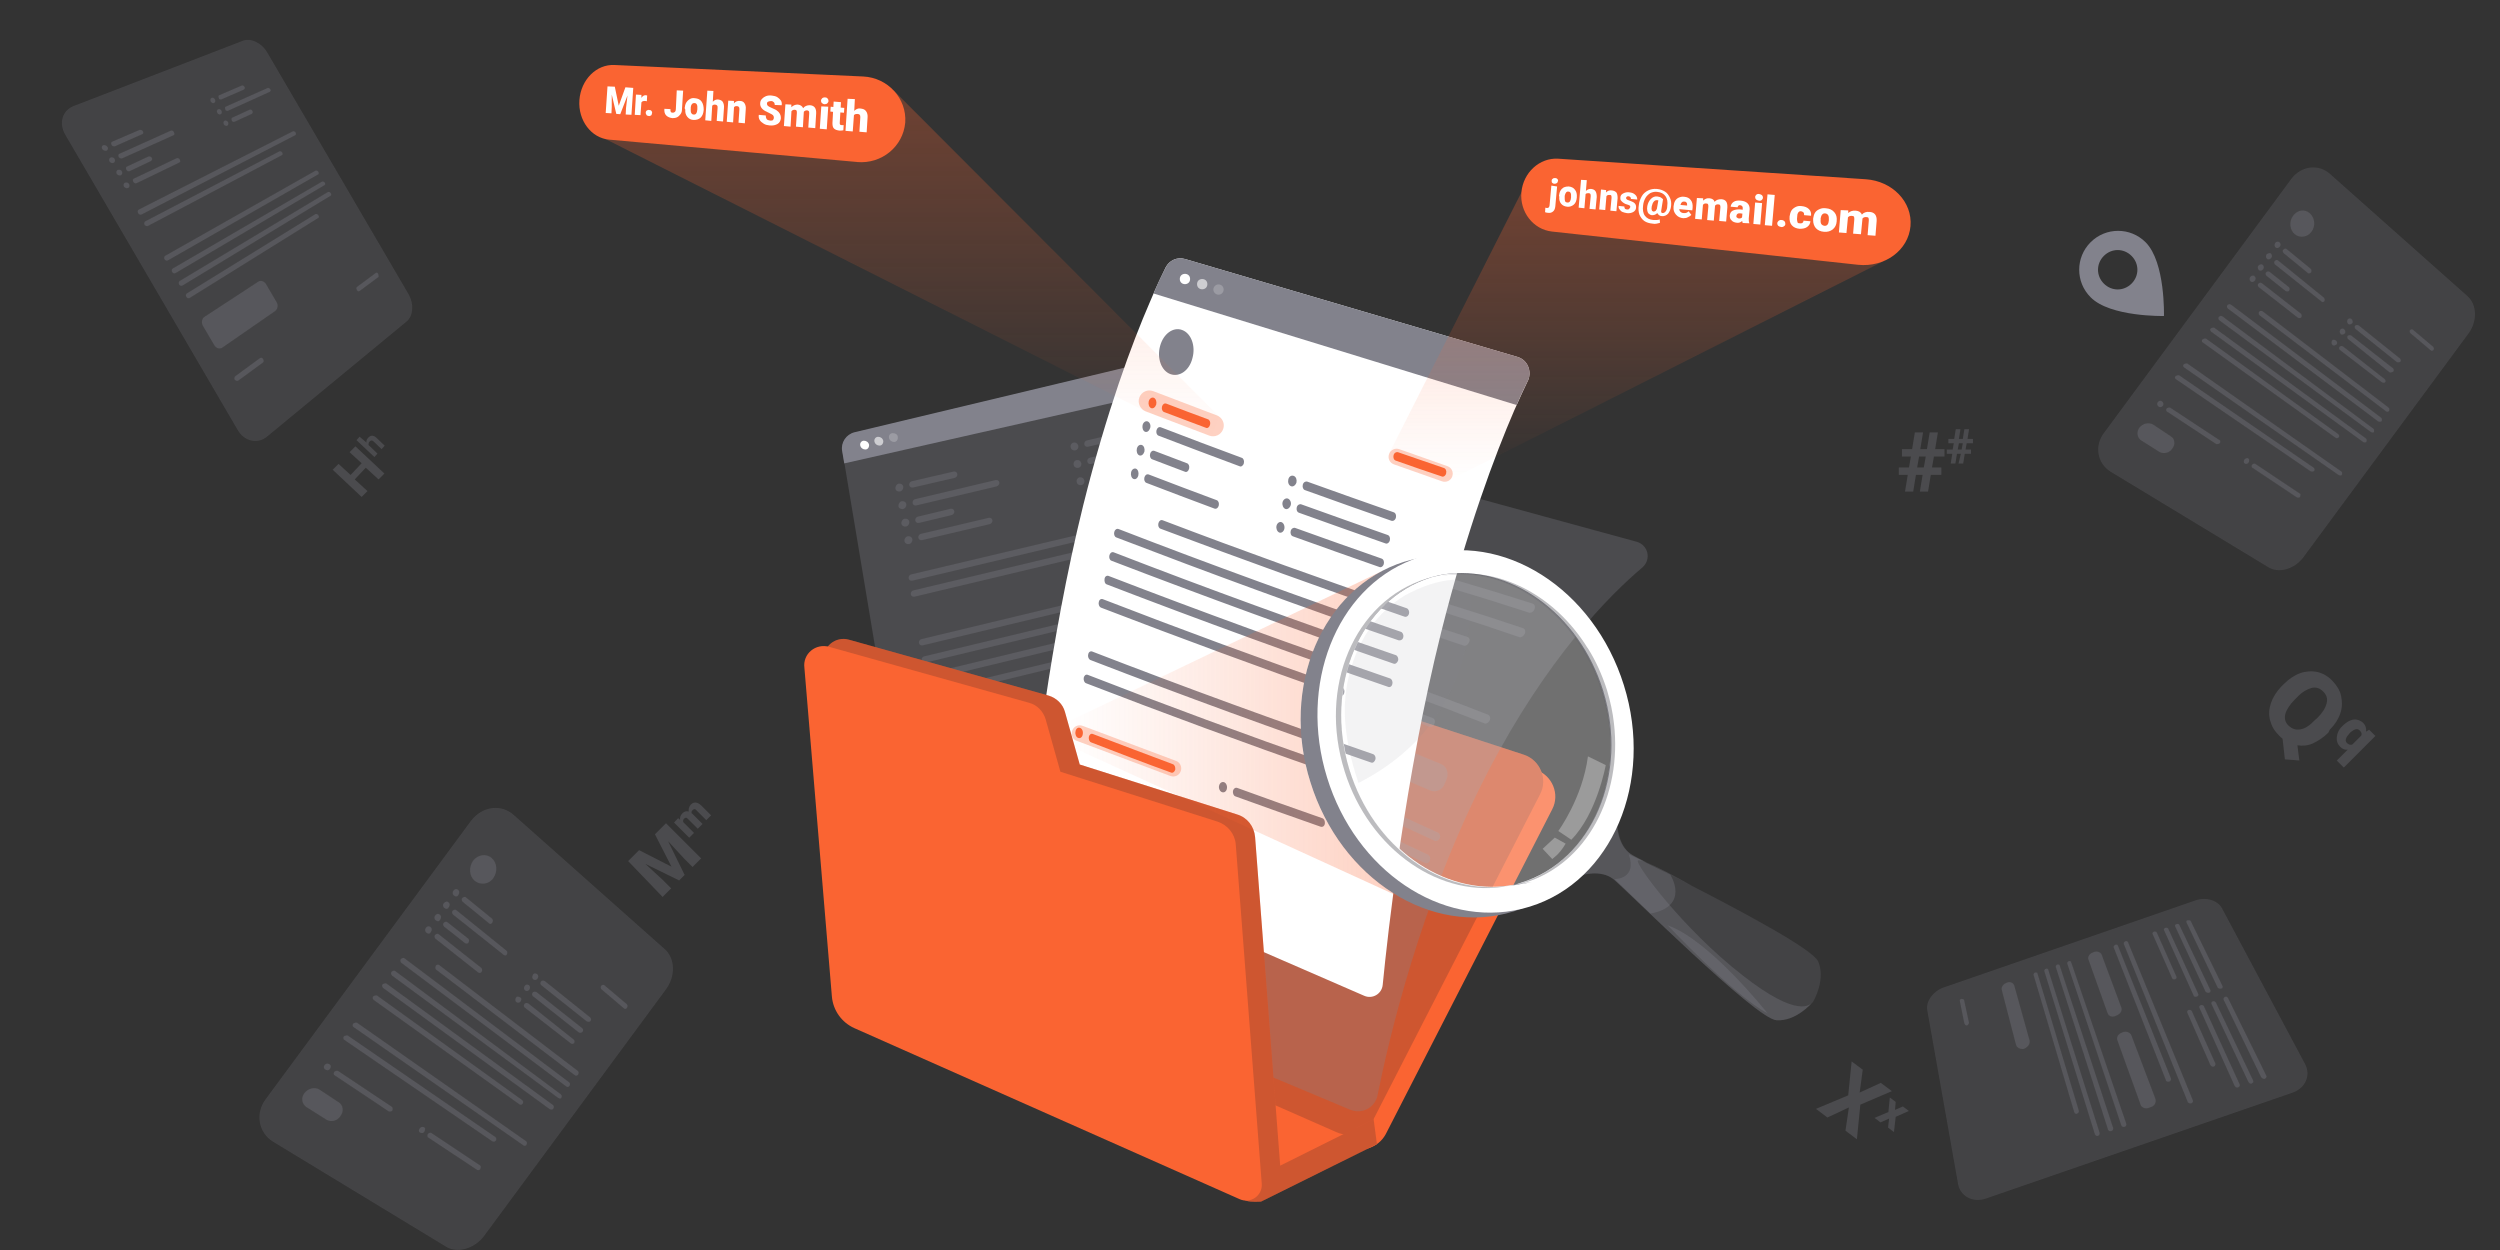 <?xml version="1.0" encoding="UTF-8"?><svg id="a" xmlns="http://www.w3.org/2000/svg" width="500" height="250" xmlns:xlink="http://www.w3.org/1999/xlink" viewBox="0 0 500 250"><rect x="0" y="0" width="500" height="250" fill="#333333" stroke="none"/><defs><linearGradient id="b" x1="181.1" y1="924.13" x2="181.1" y2="993.24" gradientTransform="translate(0 -906)" gradientUnits="userSpaceOnUse"><stop offset="0" stop-color="#FA6432"/><stop offset="1" stop-color="#FA6432" stop-opacity="0"/></linearGradient><linearGradient id="c" x1="-2434.6" y1="-120.6" x2="-2475.43" y2="-79.77" gradientTransform="translate(-1479.39 -1597.78) rotate(-135) scale(1 -1)" xlink:href="#b"/><linearGradient id="d" x1="279.92" y1="-103.57" x2="212.92" y2="-103.57" gradientTransform="translate(0 250)" xlink:href="#b"/><linearGradient id="e" x1="280.13" y1="-70.53" x2="279.99" y2="-70.53" gradientTransform="translate(0 250)" gradientUnits="userSpaceOnUse"><stop offset="0" stop-color="#3264fa"/><stop offset="1" stop-color="#3264fa" stop-opacity="0"/></linearGradient></defs><g><g opacity=".7"><path d="M391.62,236.81l-6.17-34.8c-.28-1.73,1.11-3.74,3.26-4.51l50.33-17.4c2.08-.76,4.44-.07,5.34,1.53l16.64,31.19c1.18,2.22,.07,4.78-2.43,5.68l-61.42,21.21c-2.63,.9-5.13-.49-5.55-2.91h0Z" fill="#82828c" isolation="isolate" opacity=".3"/><g opacity=".5"><path d="M433.21,216.09l-10.47-26.62c-.07-.14,.07-.35,.28-.49s.49,0,.55,.14l10.61,26.55c.07,.21,0,.49-.28,.62s-.69,0-.69-.21h0Z" fill="#82828c"/><path d="M437.58,220.45l-12.82-31.68c-.07-.14,.07-.35,.28-.49s.49,0,.55,.14l12.96,31.61c.14,.28-.07,.55-.28,.62s-.55,0-.69-.21h0Z" fill="#82828c"/><path d="M414.84,222.39l-8.11-27.38c-.07-.14,.07-.42,.28-.49s.49,0,.49,.21l8.25,27.38c.07,.28-.07,.49-.35,.62s-.55-.14-.55-.35h0Z" fill="#82828c"/><path d="M424.27,225.1l-10.81-32.37c-.07-.14,.07-.42,.28-.49s.49,0,.49,.21l11.02,32.3c.07,.28-.07,.55-.35,.62s-.55-.07-.62-.28h0Z" fill="#82828c"/><path d="M421.64,226l-10.47-32.58c-.07-.14,.07-.42,.28-.49s.49,0,.49,.21l10.68,32.44c.07,.28-.07,.55-.35,.62s-.49,0-.62-.21h0Z" fill="#82828c"/><path d="M419,226.9l-10.12-32.65c-.07-.14,.07-.42,.28-.49s.49,0,.49,.21l10.26,32.58c.07,.28-.07,.55-.35,.62s-.42-.07-.55-.28h0Z" fill="#82828c"/><path d="M434.46,195.7l-3.95-8.94c-.07-.14,.07-.35,.28-.42s.49,0,.55,.14l3.95,8.87c.07,.21-.07,.42-.28,.49s-.49,0-.55-.14h0Z" fill="#82828c"/><path d="M443.54,197.51l-6.24-13.03c-.07-.21,0-.42,.28-.42s.49,0,.55,.14l6.38,13.03c.07,.21,0,.42-.28,.49s-.62-.07-.69-.21h0Z" fill="#82828c"/><path d="M441.12,198.34l-6.1-13.1c-.07-.21,.07-.35,.28-.42s.49,0,.55,.14l6.24,13.1c.07,.21-.07,.42-.28,.49s-.55-.07-.69-.21h0Z" fill="#82828c"/><path d="M438.76,199.17l-5.96-13.17c-.07-.21,.07-.35,.28-.42s.49,0,.55,.14l6.03,13.1c.07,.21-.07,.42-.28,.49s-.55,.07-.62-.14h0Z" fill="#82828c"/><path d="M442.09,213.03l-4.64-10.54c-.07-.21,.07-.42,.28-.49s.49,0,.62,.21l4.71,10.47c.07,.21,0,.49-.28,.62s-.55-.07-.69-.28h0Z" fill="#82828c"/><path d="M452.21,215.39l-7.49-15.46c-.07-.21,.07-.42,.28-.55s.49,0,.62,.28l7.63,15.46c.14,.28,0,.49-.28,.62s-.62-.14-.76-.35h0Z" fill="#82828c"/><path d="M449.64,216.29l-7.35-15.53c-.07-.21,.07-.42,.28-.49s.49,0,.62,.28l7.42,15.53c.14,.28,0,.49-.28,.62s-.55-.14-.69-.42h0Z" fill="#82828c"/><path d="M446.94,217.19l-7.07-15.67c-.07-.21,.07-.42,.28-.49s.49,0,.62,.21l7.14,15.6c.14,.28,0,.49-.28,.62s-.49,0-.69-.28h0Z" fill="#82828c"/><path d="M392.87,204.65l-.9-4.44c-.07-.14,.07-.42,.35-.42s.42,.07,.49,.21l.97,4.51c0,.21-.07,.42-.35,.55s-.55-.28-.55-.42Z" fill="#82828c"/><path d="M421.5,202.57l-3.81-10.68c-.21-.49,.21-1.18,.9-1.39l.14-.07c.62-.28,1.39,0,1.59,.49l3.95,10.61c.21,.62-.21,1.25-.9,1.53l-.14,.07c-.83,.42-1.53,.07-1.73-.55h0Z" fill="#82828c"/><path d="M403.2,208.94l-2.84-10.95c-.14-.55,.28-1.18,.9-1.39l.14-.07c.62-.28,1.32,.07,1.46,.62l3.05,10.95c.14,.62-.28,1.25-.97,1.59l-.14,.07c-.69,.14-1.46-.21-1.59-.83h0Z" fill="#82828c"/><path d="M428.08,220.8l-4.58-12.69c-.28-.62,.14-1.32,.9-1.59l.14-.07c.76-.28,1.53,.07,1.73,.62l4.78,12.62c.28,.76-.14,1.53-.9,1.73l-.21,.07c-.83,.42-1.73,0-1.87-.69h0Z" fill="#82828c"/></g></g><path d="M371.93,218.51l4.23-1.94,2.22,1.66-6.31,2.7-.69,6.93-2.29-1.73,.69-4.64-4.3,2.01-2.29-1.73,6.45-2.7,.69-6.79,2.22,1.66-.62,4.58h0Zm7.07,3.47l1.59-.69,1.18,.9-2.63,1.18-.35,3.05-1.18-.9,.21-1.8-1.73,.76-1.18-.9,2.77-1.18,.28-2.91,1.18,.9-.14,1.59h0Z" fill="#82828c" isolation="isolate" opacity=".3"/></g><g><g opacity=".7"><path d="M453.55,113.37l-31.44-19.04c-2.65-1.64-3.28-5.15-1.33-7.72l37.45-50.79c1.95-2.65,5.46-3.12,7.8-1.01l27.46,24.42c1.95,1.72,1.95,4.99,.31,7.33l-33.16,44.94c-1.79,2.34-4.92,3.28-7.1,1.87h0Z" fill="#82828c" isolation="isolate" opacity=".3"/><g opacity=".5"><path d="M477.19,82.24l-25.28-19.19c-.16-.16-.23-.47-.08-.7s.47-.23,.7-.08l25.2,19.27c.16,.16,.16,.39,.08,.62s-.55,.23-.62,.08h0Z" fill="#82828c"/><path d="M467.12,87.55l-26.53-19.04c-.23-.08-.31-.47-.08-.62s.47-.23,.7-.16l26.45,19.12c.16,.16,.23,.47,.08,.62s-.47,.23-.62,.08h0Z" fill="#82828c"/><path d="M475.63,84.27l-30.04-22.55c-.16-.16-.31-.47-.08-.7s.47-.23,.7-.08l30.04,22.63c.16,.16,.16,.39,.08,.62s-.55,.16-.7,.08Z" fill="#82828c"/><path d="M474.15,86.38l-30.27-22.31c-.16-.16-.31-.47-.08-.7s.47-.23,.7-.08l30.19,22.47c.16,.16,.16,.39,.08,.62s-.47,.08-.62,0h0Z" fill="#82828c"/><path d="M472.66,88.41l-30.43-22.08c-.16-.16-.31-.47-.08-.62s.47-.23,.7-.16l30.35,22.16c.16,.16,.16,.39,.08,.62s-.47,.16-.62,.08h0Z" fill="#82828c"/><path d="M462.13,94.26l-26.92-18.41c-.23-.08-.31-.47-.08-.62s.47-.23,.7-.16l26.92,18.49c.16,.16,.23,.47,.08,.62s-.47,.16-.7,.08h0Z" fill="#82828c"/><path d="M467.67,94.96l-30.82-21.46c-.23-.08-.31-.47-.08-.62s.47-.23,.7-.16l30.82,21.61c.16,.16,.16,.39,.08,.62s-.47,.16-.7,0h0Z" fill="#82828c"/><path d="M455.03,48.61c-.16,.31-.16,.62,.08,.86s.62,.16,.86-.16,.16-.62-.08-.86-.7-.08-.86,.16Z" fill="#82828c"/><path d="M453.31,50.88c-.16,.31-.16,.62,.08,.86s.62,.16,.86-.16,.16-.62-.08-.86-.62,0-.86,.16h0Z" fill="#82828c"/><path d="M451.68,53.14c-.16,.23-.16,.62,.08,.86s.62,.16,.86-.16,.16-.62-.08-.86-.62-.08-.86,.16h0Z" fill="#82828c"/><path d="M450.04,55.4c-.16,.23-.16,.62,.08,.86s.62,.16,.86-.16,.16-.62-.08-.86-.7-.08-.86,.16h0Z" fill="#82828c"/><path d="M461.51,54.54l-4.76-3.9c-.16-.16-.31-.47-.08-.7s.47-.31,.7-.08l4.76,3.9c.16,.16,.23,.47,.08,.7s-.55,.31-.7,.08Z" fill="#82828c"/><path d="M486.16,70.07l-4.06-3.43c-.16-.16-.23-.47-.08-.62s.39-.23,.55-.08l4.06,3.43c.16,.16,.16,.39,.08,.62-.16,.16-.39,.23-.55,.08Z" fill="#82828c"/><path d="M464.24,60.24l-9.21-7.33c-.16-.16-.31-.47-.08-.7s.47-.31,.7-.08l9.13,7.41c.16,.16,.23,.47,.08,.7s-.47,.23-.62,0h0Z" fill="#82828c"/><path d="M469.54,63.91c-.16,.23-.16,.62,.08,.86s.55,.08,.78-.08,.16-.62-.08-.86-.62-.16-.78,.08h0Z" fill="#82828c"/><path d="M479.37,72.41l-8.27-6.63c-.16-.16-.23-.47-.08-.62s.39-.23,.7-.08l8.27,6.63c.16,.16,.23,.47,.08,.62s-.47,.16-.7,.08h0Z" fill="#82828c"/><path d="M431.55,80.45c-.16,.23-.16,.62,.16,.86s.7,.08,.86-.16,.16-.62-.16-.86-.62-.16-.86,.16Z" fill="#82828c"/><path d="M443.25,88.8l-9.83-6.48c-.23-.08-.23-.47-.08-.62s.47-.23,.7-.16l9.83,6.48c.23,.08,.23,.47,.08,.62s-.55,.23-.7,.16h0Z" fill="#82828c"/><path d="M448.87,91.92c-.16,.23-.16,.62,.08,.78s.62,.08,.78-.23,.16-.62-.08-.78-.55,0-.78,.23h0Z" fill="#82828c"/><path d="M459.4,99.49l-8.89-5.93c-.23-.08-.23-.47-.08-.62s.47-.31,.62-.16l8.89,5.93c.23,.08,.16,.39,.08,.62s-.39,.23-.62,.16h0Z" fill="#82828c"/><path d="M468.06,65.94c-.16,.23-.16,.62,.08,.86s.55,.08,.78-.08,.16-.62-.08-.86-.62-.16-.78,.08Z" fill="#82828c"/><path d="M477.89,74.44l-8.27-6.63c-.16-.16-.23-.47-.08-.62s.39-.23,.7-.08l8.35,6.55c.16,.16,.23,.47,.08,.62s-.62,.31-.78,.16h0Z" fill="#82828c"/><path d="M466.42,68.12c-.16,.23-.16,.62,.08,.86s.55,.08,.78-.08,.16-.62-.08-.78-.62-.31-.78,0h0Z" fill="#82828c"/><path d="M476.41,76.47l-8.43-6.48c-.16-.16-.23-.47-.08-.62s.39-.23,.7-.08l8.35,6.55c.16,.16,.23,.47,.08,.62s-.47,.08-.62,0h0Z" fill="#82828c"/><path d="M457.14,58.21l-3.82-3.04c-.16-.16-.31-.47-.08-.7s.47-.23,.7-.08l3.82,3.04c.16,.16,.23,.47,.08,.7s-.47,.16-.7,.08h0Z" fill="#82828c"/><path d="M459.56,63.52l-7.8-6.09c-.16-.16-.31-.47-.08-.7s.47-.23,.7-.08l7.8,6.09c.16,.16,.23,.47,.08,.7s-.47,.23-.7,.08h0Z" fill="#82828c"/><path d="M431.86,90.36l-3.59-2.26c-.86-.55-1.01-1.72-.39-2.57h0c.7-.86,1.87-1.09,2.73-.62l3.51,2.34c.86,.47,1.01,1.64,.31,2.5h0c-.55,.86-1.72,1.09-2.57,.62h0Z" fill="#82828c"/><path d="M462.29,46.35c.86-1.17,.7-2.73-.31-3.67s-2.5-.7-3.35,.47c-.86,1.17-.7,2.81,.31,3.67s2.57,.62,3.35-.47h0Z" fill="#82828c"/></g></g><path d="M432.79,63.2s.31-10.77-3.67-14.75c-3.04-3.04-7.96-3.04-11,0s-3.04,7.96,0,11c3.9,3.98,14.67,3.75,14.67,3.75Zm-6.48-6.48c-1.56,1.56-3.98,1.56-5.54,0s-1.56-3.98,0-5.54,3.98-1.56,5.54,0,1.56,3.98,0,5.54Z" fill="#82828c"/><path d="M384.52,94.97h-1.33l-.55,3.35h-1.64l.55-3.35h-1.79v-1.48h2.03l.39-2.18h-1.79v-1.48h2.03l.55-3.35h1.64l-.55,3.35h1.33l.55-3.35h1.64l-.55,3.35h1.87v1.48h-2.11l-.39,2.18h1.87v1.48h-2.11l-.55,3.35h-1.64l.55-3.35h0Zm-1.09-1.48h1.33l.39-2.18h-1.33l-.39,2.18Zm8.74-2.73h-.78l-.31,1.95h-.94l.31-1.95h-1.09v-.86h1.17l.23-1.25h-1.09v-.86h1.17l.31-1.95h.94l-.31,1.95h.78l.31-1.95h.94l-.31,1.95h1.09v.86h-1.25l-.23,1.25h1.09v.86h-1.25l-.31,1.95h-.94l.47-1.95h0Zm-.62-.86h.78l.23-1.25h-.78l-.23,1.25Z" fill="#82828c" isolation="isolate" opacity=".3"/></g><path d="M465.64,146.56c-.94,.94-2.03,1.64-3.04,2.11s-2.11,.55-3.12,.39l.39,3.04-2.89-.23-.47-4.14c-.23-.16-.47-.39-.7-.62-.94-.94-1.48-1.87-1.79-3.04s-.23-2.26,.16-3.43,1.09-2.26,2.03-3.28l.55-.55c1.01-1.01,2.18-1.79,3.28-2.18s2.34-.47,3.43-.23,2.18,.86,3.04,1.79,1.48,1.87,1.72,3.04,.23,2.26-.16,3.43-1.09,2.26-2.11,3.28l-.31,.62h0Zm-2.18-2.96c1.09-1.09,1.64-2.03,1.87-2.96s0-1.64-.7-2.34-1.48-.94-2.34-.7-1.87,.78-2.89,1.87l-.47,.47c-1.01,1.01-1.64,2.03-1.87,2.89s0,1.72,.7,2.34,1.4,.86,2.34,.7,1.87-.78,2.89-1.87l.47-.39h0Zm5.07,1.56c.7-.7,1.48-1.17,2.18-1.25s1.4,.16,1.95,.7c.47,.47,.62,1.01,.55,1.72l.62-.39,1.25,1.25-6.32,6.32-1.4-1.4,2.18-2.18c-.62,.08-1.09-.16-1.48-.55-.55-.55-.78-1.17-.7-1.95s.39-1.56,1.17-2.26h0Zm1.4,1.48c-.78,.86-1.01,1.48-.55,1.95,.31,.31,.7,.47,1.09,.31l1.79-1.79c.16-.39,0-.7-.31-1.01-.47-.47-1.01-.31-1.79,.31l-.23,.23Z" fill="#82828c" isolation="isolate" opacity=".3"/><g opacity=".7"><path d="M89.1,249.27l-34.52-20.95c-2.89-1.79-3.58-5.65-1.45-8.48l41.07-55.68c2.21-2.89,6-3.45,8.54-1.17l30.18,26.81c2.14,1.86,2.21,5.44,.28,8.06l-36.39,49.34c-1.93,2.55-5.38,3.58-7.72,2.07h0Z" fill="#82828c" isolation="isolate" opacity=".3"/><g opacity=".5"><path d="M114.94,215.02l-27.7-21.09c-.21-.21-.21-.48-.07-.76s.55-.28,.69-.14l27.7,21.16c.21,.21,.21,.41,.07,.69s-.48,.34-.69,.14h0Z" fill="#82828c"/><path d="M103.91,220.88l-29.15-20.88c-.21-.14-.28-.55-.14-.69s.55-.28,.76-.21l29.08,20.95c.21,.21,.21,.48,.07,.69s-.41,.28-.62,.14h0Z" fill="#82828c"/><path d="M113.28,217.3l-33.01-24.74c-.21-.21-.28-.55-.07-.76s.55-.28,.69-.14l32.94,24.81c.21,.21,.21,.41,.07,.69s-.48,.28-.62,.14Z" fill="#82828c"/><path d="M111.63,219.57l-33.22-24.46c-.21-.21-.28-.55-.07-.76s.55-.28,.69-.14l33.15,24.67c.21,.21,.21,.41,.07,.69s-.48,.07-.62,0h0Z" fill="#82828c"/><path d="M109.98,221.85l-33.35-24.26c-.21-.21-.28-.55-.14-.69s.55-.28,.76-.21l33.35,24.33c.21,.21,.21,.41,.07,.69s-.48,.21-.69,.14h0Z" fill="#82828c"/><path d="M98.47,228.26l-29.56-20.26c-.28-.14-.28-.55-.14-.69s.55-.28,.76-.21l29.56,20.33c.21,.21,.21,.48,.07,.69s-.41,.28-.69,.14h0Z" fill="#82828c"/><path d="M104.6,229.01l-33.84-23.57c-.28-.14-.28-.55-.14-.69s.55-.28,.76-.21l33.84,23.71c.21,.21,.21,.41,.07,.69s-.55,.28-.69,.07h0Z" fill="#82828c"/><path d="M90.68,178.16c-.21,.28-.21,.69,.14,.96s.69,.21,.9-.21,.21-.69-.14-.96-.76-.07-.9,.21Z" fill="#82828c"/><path d="M88.75,180.64c-.21,.28-.21,.69,.14,.96s.69,.21,.9-.21,.21-.69-.14-.96-.62,0-.9,.21h0Z" fill="#82828c"/><path d="M87.03,183.12c-.21,.28-.21,.69,.14,.96s.69,.21,.9-.21,.21-.69-.14-.96-.69-.07-.9,.21h0Z" fill="#82828c"/><path d="M85.17,185.6c-.21,.28-.21,.69,.14,.96s.69,.21,.9-.21,.21-.69-.14-.96-.76-.07-.9,.21h0Z" fill="#82828c"/><path d="M97.78,184.63l-5.24-4.27c-.21-.21-.28-.55-.07-.76s.55-.28,.69-.14l5.24,4.27c.21,.21,.21,.48,.07,.76s-.48,.41-.69,.14Z" fill="#82828c"/><path d="M124.79,201.66l-4.48-3.79c-.21-.21-.21-.48-.07-.69s.41-.28,.62-.14l4.48,3.79c.21,.21,.21,.41,.07,.69-.14,.28-.41,.34-.62,.14Z" fill="#82828c"/><path d="M100.74,190.97l-10.13-8.06c-.21-.21-.28-.55-.07-.76s.55-.28,.69-.14l10.06,8.13c.21,.21,.21,.48,.07,.76s-.41,.21-.62,.07h0Z" fill="#82828c"/><path d="M106.6,194.97c-.21,.28-.21,.69,.07,.9s.62,.14,.83-.14,.21-.69-.07-.9-.69-.21-.83,.14h0Z" fill="#82828c"/><path d="M117.35,204.27l-9.1-7.24c-.21-.21-.21-.48-.07-.69s.41-.28,.76-.14l9.1,7.3c.21,.21,.21,.48,.07,.69s-.48,.21-.76,.07h0Z" fill="#82828c"/><path d="M64.91,213.03c-.21,.28-.21,.69,.21,.9s.69,.14,.9-.21,.21-.69-.21-.9-.62-.07-.9,.21Z" fill="#82828c"/><path d="M77.73,222.26l-10.75-7.17c-.28-.14-.28-.48-.14-.69s.55-.28,.76-.21l10.75,7.17c.21,.14,.21,.48,.14,.69s-.55,.34-.76,.21h0Z" fill="#82828c"/><path d="M83.93,225.71c-.21,.28-.21,.69,.14,.83s.69,.07,.83-.28,.21-.69-.14-.83-.62,0-.83,.28h0Z" fill="#82828c"/><path d="M95.44,233.98l-9.79-6.48c-.21-.14-.21-.48-.07-.69s.48-.34,.69-.21l9.72,6.48c.21,.14,.21,.41,.07,.69s-.34,.28-.62,.21h0Z" fill="#82828c"/><path d="M104.95,197.18c-.21,.28-.21,.69,.07,.9s.62,.14,.83-.14,.21-.69-.07-.9-.62-.14-.83,.14Z" fill="#82828c"/><path d="M115.76,206.48l-9.17-7.24c-.21-.21-.21-.48-.07-.69s.41-.28,.76-.14l9.17,7.24c.21,.21,.21,.48,.07,.69s-.55,.28-.76,.14h0Z" fill="#82828c"/><path d="M103.22,199.52c-.21,.28-.21,.69,.07,.9s.62,.14,.83-.14,.21-.69-.14-.83-.62-.21-.76,.07h0Z" fill="#82828c"/><path d="M114.18,208.68l-9.23-7.17c-.21-.21-.21-.48-.07-.69s.41-.28,.76-.14l9.1,7.24c.21,.21,.21,.48,.07,.69s-.55,.21-.62,.07h0Z" fill="#82828c"/><path d="M93.02,188.63l-4.2-3.31c-.21-.21-.28-.55-.07-.76s.55-.28,.69-.14l4.2,3.31c.21,.21,.21,.48,.07,.76s-.48,.28-.69,.14h0Z" fill="#82828c"/><path d="M95.64,194.49l-8.54-6.75c-.21-.21-.28-.55-.07-.76s.55-.28,.69-.14l8.54,6.75c.21,.21,.21,.48,.07,.76s-.48,.28-.69,.14h0Z" fill="#82828c"/><path d="M65.25,223.91l-3.93-2.48c-.96-.62-1.17-1.86-.41-2.83h0c.76-.96,2.07-1.24,2.96-.69l3.86,2.55c.9,.55,1.1,1.79,.34,2.76h0c-.62,1.03-1.93,1.24-2.83,.69h0Z" fill="#82828c"/><path d="M98.67,175.61c.9-1.31,.76-3.03-.34-4s-2.76-.69-3.72,.55c-.9,1.31-.76,3.1,.34,4s2.83,.76,3.72-.55h0Z" fill="#82828c"/></g></g><g opacity=".7"><path d="M81.29,64.32l-27.91,23.02c-1.86,1.52-4.55,.96-5.86-1.38L13.07,26.97c-1.38-2.34-.62-4.89,1.72-5.79L48.56,8.16c1.58-.62,3.79,.41,4.89,2.34l28.32,48.44c1.03,1.86,.9,4.27-.48,5.38h0Z" fill="#82828c" isolation="isolate" opacity=".3"/><g opacity=".5"><path d="M56.35,31.04l-26.74,14.13c-.21,.14-.55,0-.69-.21s-.07-.55,.14-.69l26.81-13.99c.21-.07,.41,0,.55,.21,.14,.21,.14,.48-.07,.55h0Z" fill="#82828c"/><path d="M59.04,27.04l-30.73,15.85c-.21,.14-.55,0-.69-.28s-.07-.55,.14-.69l30.8-15.64c.14-.07,.41,0,.55,.21s.07,.48-.07,.55h0Z" fill="#82828c"/><path d="M20.45,29.8c.21,.28,.55,.41,.83,.34s.41-.48,.21-.76-.55-.41-.83-.34-.41,.41-.21,.76h0Z" fill="#82828c"/><path d="M21.89,32.28c.21,.28,.55,.41,.83,.28s.34-.48,.21-.76-.55-.41-.83-.28-.34,.48-.21,.76h0Z" fill="#82828c"/><path d="M23.34,34.76c.21,.28,.55,.41,.83,.28s.34-.48,.21-.76-.55-.41-.83-.28-.34,.48-.21,.76h0Z" fill="#82828c"/><path d="M24.79,37.31c.21,.28,.55,.41,.83,.28s.34-.48,.21-.76-.55-.41-.83-.28-.34,.41-.21,.76h0Z" fill="#82828c"/><path d="M28.44,26.83l-5.44,2.41c-.21,.07-.55,0-.69-.28s-.07-.55,.14-.62l5.44-2.34c.21-.07,.55,0,.69,.28s.07,.48-.14,.55h0Z" fill="#82828c"/><path d="M34.71,27.04l-10.27,4.62c-.21,.07-.55,0-.69-.28s-.07-.55,.14-.62l10.27-4.62c.21-.07,.48,0,.62,.28s.14,.55-.07,.62h0Z" fill="#82828c"/><path d="M30.16,32.21l-4.2,2c-.21,.14-.55,0-.69-.28s-.07-.55,.14-.62l4.27-2c.21-.07,.55,0,.69,.28s0,.48-.21,.62h0Z" fill="#82828c"/><path d="M42.15,20.29c.14,.28,.48,.41,.69,.28s.28-.41,.14-.69-.48-.41-.69-.28-.28,.48-.14,.69Z" fill="#82828c"/><path d="M43.46,22.56c.14,.28,.48,.41,.69,.28s.28-.41,.14-.69-.48-.41-.69-.28-.28,.41-.14,.69Z" fill="#82828c"/><path d="M44.77,24.84c.14,.28,.48,.41,.69,.28s.28-.41,.14-.69-.48-.41-.69-.28-.28,.41-.14,.69Z" fill="#82828c"/><path d="M48.7,17.94l-4.41,1.93c-.21,.07-.48,0-.55-.28s-.07-.48,.14-.55l4.48-1.93c.21-.07,.41,.07,.55,.28s0,.48-.21,.55h0Z" fill="#82828c"/><path d="M53.94,18.36l-8.34,3.79c-.21,.07-.48,0-.55-.28s-.07-.48,.14-.55l8.34-3.72c.14-.07,.41,.07,.55,.28s0,.41-.14,.48Z" fill="#82828c"/><path d="M50.35,22.77l-3.45,1.58c-.21,.07-.48,0-.55-.28s-.07-.48,.14-.55l3.45-1.58c.21-.07,.41,0,.55,.28s0,.41-.14,.55h0Z" fill="#82828c"/><path d="M35.88,32.49l-8.54,4.13c-.21,.14-.55,0-.69-.28s-.07-.55,.14-.62l8.54-4.07c.21-.07,.48,0,.62,.28s.14,.48-.07,.55h0Z" fill="#82828c"/><path d="M63.65,43.58l-25.7,15.99c-.21,.14-.55,.07-.69-.21s-.07-.55,.14-.69l25.7-15.85c.14-.07,.41,0,.55,.21s.21,.48,0,.55h0Z" fill="#82828c"/><path d="M63.58,34.9l-29.98,17.16c-.21,.14-.55,.07-.69-.21s-.07-.55,.14-.69l30.05-17.02c.14-.07,.41,0,.55,.21s.14,.48-.07,.55h0Z" fill="#82828c"/><path d="M64.89,37.03l-29.77,17.57c-.21,.14-.55,.07-.69-.21s-.07-.55,.14-.69l29.84-17.37c.14-.07,.41,0,.55,.21s.07,.41-.07,.48h0Z" fill="#82828c"/><path d="M66.07,39.17l-29.56,17.92c-.21,.14-.55,.07-.69-.21s-.07-.55,.14-.69l29.63-17.78c.14-.07,.41,0,.55,.21s.14,.48-.07,.55Z" fill="#82828c"/><path d="M55.04,62.19l-10.54,7.3c-.55,.41-1.31,.14-1.65-.48l-2.27-3.86c-.34-.62-.21-1.45,.34-1.79l10.75-7.03c.48-.34,1.17-.07,1.52,.48l2.14,3.65c.34,.55,.21,1.31-.28,1.72h0Z" fill="#82828c"/><path d="M75.64,55.43l-3.72,2.76c-.14,.14-.41,.07-.55-.21s-.14-.48,.07-.62l3.72-2.76c.14-.14,.41-.07,.48,.21s.14,.55,0,.62h0Z" fill="#82828c"/><path d="M52.56,72.52l-4.89,3.58c-.21,.14-.48,.07-.69-.14s-.07-.62,.14-.76l4.89-3.58c.21-.14,.48-.07,.62,.21s.14,.55-.07,.69h0Z" fill="#82828c"/></g></g><path d="M76.88,94.71l-1.17,1.17-2.55-2.34-2.21,2.34,2.55,2.34-1.17,1.17-5.79-5.44,1.17-1.17,2.41,2.21,2.21-2.34-2.41-2.21,1.17-1.17,5.79,5.44Zm-3.58-6.2c-.07-.41,.07-.69,.34-.96,.48-.55,1.1-.55,1.72,.07l1.58,1.52-.62,.69-1.58-1.52c-.14-.14-.28-.21-.41-.21s-.28,.07-.41,.21c-.21,.21-.21,.41-.21,.69l1.79,1.72-.62,.69-3.58-3.38,.62-.69,1.38,1.17h0Z" fill="#82828c" isolation="isolate" opacity=".3"/><path d="M127.82,170.03l6.48,3.31-3.31-6.48,2.21-2.21,7.03,7.03-1.72,1.72-1.65-1.65-3.24-3.51,3.31,6.75-1.1,1.1-6.75-3.31,3.51,3.24,1.65,1.65-1.72,1.72-6.89-7.17,2.21-2.21h0Zm7.79-6.41l.41,.34c-.07-.48,.07-.9,.48-1.31s.83-.48,1.24-.34c-.07-.48,.07-.96,.41-1.38,.62-.62,1.31-.55,2.07,.14l2,2-.96,.96-1.93-1.93c-.14-.14-.28-.28-.41-.28s-.28,.07-.41,.21c-.21,.21-.28,.41-.14,.69h.07l2.07,2.07-.96,.96-1.93-1.93c-.14-.14-.28-.28-.41-.28s-.28,.07-.41,.21c-.21,.21-.21,.41-.14,.69l2.14,2.14-.96,.96-3.03-3.03,.83-.9h0Z" fill="#82828c" isolation="isolate" opacity=".3"/><g><polygon points="254.65 235.13 270.19 226.79 252.78 220.68 254.65 235.13" fill="#FA6432"/><path d="M277.14,226.85l33.31-65c1.57-3.02,0-6.77-3.2-7.86l-79.57-26c-3.75-1.21-7.8,.6-9.43,4.23l-27.57,62.46,79.08,34.77c2.72,1.15,5.93,.06,7.38-2.6h0Z" fill="#FA6432"/><path d="M274.72,223.82l33.31-65c1.57-3.02,0-6.77-3.2-7.86l-79.57-26c-3.75-1.21-7.8,.6-9.43,4.23l-27.57,62.52,79.14,34.77c2.66,1.15,5.86,0,7.32-2.66h0Z" fill="#FA6432"/><path d="M274.72,223.82l33.31-65c1.57-3.02,0-6.77-3.2-7.86l-79.57-26c-3.75-1.21-7.8,.6-9.43,4.23l-27.57,62.52,79.14,34.77c2.66,1.15,5.86,0,7.32-2.66h0Z" fill="#1e1e28" isolation="isolate" opacity=".2"/><g><path d="M270.07,221.95c2.3,.97,4.96-.42,5.44-2.9,2.18-10.94,8.65-38.82,22.01-64.57,11.85-22.85,24.37-35.43,30.96-40.99,1.81-1.57,1.21-4.47-1.15-5.14l-68.99-18.86c-1.45-.36-2.96-.12-4.17,.79-5.2,3.93-19.89,16.63-33.62,43.11-12.64,24.37-17.96,44.92-19.89,54.05-.6,2.9,.91,5.8,3.63,6.95l65.78,27.57h0Z" fill="#82828c" isolation="isolate" opacity=".3"/><path d="M285.85,145.34c-17.41-6.77-34.77-12.58-52.18-17.35-.36-.12-.54-.48-.36-.91,.18-.36,.67-.6,1.03-.54,17.35,4.66,34.77,10.4,52.18,17.05,.42,.18,.6,.67,.36,1.15-.12,.48-.6,.79-1.03,.6h0Zm11-.67c-20.44-8.1-40.87-14.87-61.25-20.19-.36-.12-.54-.48-.36-.91,.18-.36,.67-.6,1.03-.54,20.44,5.26,40.81,11.85,61.31,19.89,.42,.18,.6,.67,.36,1.15-.18,.48-.79,.79-1.09,.6h0Zm-24.91,32.11c-17.41-8.59-34.77-16.08-52.06-22.49-.36-.12-.54-.54-.36-.91,.18-.36,.67-.54,1.03-.36,17.35,6.35,34.71,13.79,52.06,22.25,.42,.18,.6,.73,.36,1.15-.12,.36-.67,.54-1.03,.36h0Zm14.93-8.65c-20.44-9.61-40.81-17.84-61.19-24.55-.36-.12-.54-.54-.36-.91,.18-.36,.67-.54,1.03-.42,20.38,6.65,40.75,14.75,61.19,24.25,.42,.18,.6,.73,.42,1.15s-.67,.67-1.09,.48h0Zm-2,4.41c-20.44-9.92-40.81-18.38-61.19-25.39-.36-.12-.54-.54-.36-.91,.18-.36,.67-.54,1.03-.42,20.38,6.89,40.75,15.3,61.19,25.09,.42,.18,.6,.73,.42,1.21-.12,.42-.6,.67-1.09,.42h0Zm-1.87,4.41c-20.44-10.22-40.81-18.99-61.19-26.24-.36-.12-.54-.54-.36-.91,.18-.36,.67-.54,1.03-.42,20.38,7.19,40.75,15.84,61.19,25.94,.42,.18,.6,.73,.42,1.21-.18,.42-.73,.6-1.09,.42h0Zm-23.58-57.98c-6.29-1.69-12.58-3.26-18.86-4.66-.36-.06-.54-.48-.36-.91,.18-.42,.67-.67,1.03-.6,6.29,1.39,12.58,2.9,18.86,4.6,.36,.12,.54,.54,.36,.97-.12,.48-.6,.73-1.03,.6h0Zm14.57-10.82c-9.19-2.24-18.38-4.23-27.63-5.93-.36-.06-.54-.48-.3-.85,.18-.42,.67-.67,1.03-.6,9.19,1.69,18.38,3.57,27.63,5.8,.42,.12,.54,.54,.36,.97-.18,.36-.73,.67-1.09,.6h0Zm-1.93,4.41c-9.19-2.36-18.38-4.47-27.57-6.29-.36-.06-.54-.48-.3-.85,.18-.42,.67-.67,1.03-.6,9.19,1.75,18.38,3.87,27.57,6.17,.42,.12,.54,.54,.36,.97-.18,.48-.73,.73-1.09,.6h0Zm-2.06,4.47c-9.19-2.48-18.38-4.72-27.57-6.71-.36-.06-.54-.48-.3-.91,.18-.42,.67-.67,1.03-.6,9.19,1.93,18.38,4.11,27.57,6.53,.42,.12,.54,.54,.36,1.03s-.67,.73-1.09,.67h0Zm22.73,12.09c-6.59-2.24-13.18-4.35-19.77-6.29-.42-.12-.54-.6-.36-1.03s.67-.73,1.09-.6c6.59,1.93,13.18,3.99,19.77,6.17,.42,.12,.6,.6,.36,1.09s-.67,.79-1.09,.67h0Zm15.06-11.55c-9.61-3.02-19.29-5.74-28.9-8.22-.42-.12-.54-.54-.36-1.03s.67-.73,1.09-.67c9.61,2.42,19.29,5.08,28.9,8.04,.42,.12,.6,.67,.36,1.15s-.67,.85-1.09,.73h0Zm-2,4.96c-9.61-3.14-19.29-6.05-28.9-8.65-.42-.12-.54-.54-.36-1.03s.67-.73,1.09-.6c9.61,2.54,19.29,5.38,28.9,8.46,.42,.12,.6,.67,.36,1.15-.12,.48-.67,.79-1.09,.67h0Zm-1.93,4.9c-9.61-3.33-19.29-6.35-28.9-9.07-.42-.12-.54-.54-.36-1.03s.67-.73,1.09-.6c9.61,2.66,19.23,5.62,28.9,8.89,.42,.12,.6,.67,.36,1.15s-.73,.79-1.09,.67h0Zm-87.61,53.21c-3.02-1.45-5.99-2.84-9.01-4.23-.36-.18-.54-.6-.36-.91s.67-.42,1.03-.3c3.02,1.33,5.99,2.72,9.01,4.17,.36,.18,.54,.6,.36,.97-.24,.36-.73,.48-1.03,.3h0Zm36.28-35.85c-7.44-2.66-14.87-5.14-22.25-7.44-1.03-.3-1.39-1.39-.91-2.36,.12-.24,.24-.48,.36-.67,.54-1.03,1.75-1.57,2.78-1.27,7.44,2.18,14.81,4.53,22.25,7.07,1.03,.36,1.45,1.57,.97,2.66-.12,.24-.24,.48-.36,.73-.48,1.09-1.75,1.63-2.84,1.27h0Zm-14.81,29.69c-7.44-3.45-14.81-6.71-22.25-9.73-1.03-.42-1.39-1.51-.91-2.42,.12-.18,.24-.42,.36-.6,.54-.91,1.75-1.33,2.78-.91,7.38,2.96,14.81,6.11,22.25,9.43,1.03,.48,1.45,1.69,.97,2.66-.12,.24-.24,.48-.36,.67-.54,.97-1.81,1.39-2.84,.91h0Zm48.31-16.39c-7.8-3.39-15.54-6.59-23.34-9.55-1.09-.42-1.51-1.63-.97-2.78,.12-.24,.24-.48,.36-.79,.54-1.15,1.81-1.75,2.84-1.33,7.8,2.84,15.54,5.93,23.34,9.19,1.09,.48,1.57,1.81,1.03,3.08-.12,.3-.24,.54-.36,.85-.42,1.21-1.75,1.81-2.9,1.33h0Z" fill="#82828c" isolation="isolate" opacity=".3"/></g><polygon points="275.75 179.02 255.62 169.89 257.01 188.27 275.75 179.02" fill="#3264fa"/><g><path d="M238.69,73.88l12.94,77.63c.3,1.69-.79,3.33-2.48,3.75l-63.73,15.24c-1.87,.42-3.69-.79-3.99-2.66l-12.94-77.57c-.3-1.69,.79-3.33,2.48-3.75l63.67-15.24c1.87-.48,3.75,.73,4.05,2.6h0Z" fill="#82828c" isolation="isolate" opacity=".3"/><g><path d="M229.26,108.28l-46.37,11.06c-.36,.06-.67-.12-.73-.48s.18-.73,.54-.79l46.37-11.06c.36-.06,.67,.12,.73,.48s-.18,.67-.54,.79h0Z" fill="#82828c" isolation="isolate" opacity=".3"/><path d="M236.51,103.26l-54.05,12.88c-.36,.06-.67-.12-.73-.48s.18-.73,.54-.79l54.05-12.82c.36-.06,.67,.12,.73,.48s-.24,.67-.54,.73h0Z" fill="#82828c" isolation="isolate" opacity=".3"/><path d="M179.07,97.7c.06,.42,.48,.67,.91,.6s.73-.54,.67-.97-.48-.67-.91-.6-.67,.54-.67,.97h0Z" fill="#82828c" isolation="isolate" opacity=".3"/><path d="M179.68,101.21c.06,.42,.48,.67,.91,.6s.73-.54,.67-.97-.48-.67-.91-.6-.67,.54-.67,.97Z" fill="#82828c" isolation="isolate" opacity=".3"/><path d="M180.28,104.71c.06,.42,.48,.67,.91,.6s.73-.54,.67-.97-.48-.67-.91-.6-.73,.54-.67,.97Z" fill="#82828c" isolation="isolate" opacity=".3"/><path d="M180.89,108.22c.06,.42,.48,.67,.91,.6s.73-.54,.67-.97-.48-.67-.91-.6-.73,.54-.67,.97Z" fill="#82828c" isolation="isolate" opacity=".3"/><path d="M190.92,95.58l-8.34,1.93c-.36,.06-.67-.12-.73-.48s.18-.73,.54-.79l8.34-1.93c.36-.06,.67,.12,.73,.48s-.18,.73-.54,.79h0Z" fill="#82828c" isolation="isolate" opacity=".3"/><path d="M199.33,97.28l-16.08,3.81c-.36,.06-.67-.12-.73-.48s.18-.73,.54-.79l16.08-3.81c.36-.06,.67,.12,.73,.48s-.24,.67-.54,.79h0Z" fill="#82828c" isolation="isolate" opacity=".3"/><path d="M190.32,103.02l-6.53,1.57c-.36,.06-.67-.12-.73-.48s.18-.73,.54-.79l6.53-1.57c.36-.06,.67,.12,.73,.48s-.18,.67-.54,.79h0Z" fill="#82828c" isolation="isolate" opacity=".3"/><path d="M214.14,89.48c.06,.42,.48,.67,.91,.6s.73-.54,.6-.97-.48-.67-.91-.6-.73,.54-.6,.97Z" fill="#82828c" isolation="isolate" opacity=".3"/><path d="M214.74,92.98c.06,.42,.48,.67,.91,.6s.73-.54,.6-.97-.48-.67-.91-.6-.73,.54-.6,.97Z" fill="#82828c" isolation="isolate" opacity=".3"/><path d="M215.35,96.43c.06,.42,.48,.67,.91,.6s.73-.54,.6-.97-.48-.67-.91-.6-.73,.54-.6,.97Z" fill="#82828c" isolation="isolate" opacity=".3"/><path d="M225.81,87.42l-8.22,1.93c-.36,.06-.67-.12-.73-.48s.18-.73,.54-.79l8.22-1.93c.36-.06,.67,.12,.73,.48s-.18,.67-.54,.79Z" fill="#82828c" isolation="isolate" opacity=".3"/><path d="M234.09,89.05l-15.9,3.75c-.36,.06-.67-.12-.73-.48s.18-.73,.54-.79l15.9-3.75c.36-.06,.67,.12,.73,.48s-.24,.73-.54,.79h0Z" fill="#82828c" isolation="isolate" opacity=".3"/><path d="M225.2,94.8l-6.47,1.51c-.36,.06-.67-.12-.73-.48s.18-.73,.54-.79l6.47-1.51c.36-.06,.67,.12,.73,.48s-.18,.67-.54,.79h0Z" fill="#82828c" isolation="isolate" opacity=".3"/><path d="M197.94,104.83l-13.54,3.2c-.36,.06-.67-.12-.73-.48s.18-.73,.54-.79l13.54-3.2c.36-.06,.67,.12,.73,.48s-.24,.73-.54,.79Z" fill="#82828c" isolation="isolate" opacity=".3"/><path d="M232.58,128.29l-46.31,11.25c-.36,.06-.67-.12-.73-.48s.18-.73,.54-.79l46.37-11.19c.36-.06,.67,.12,.73,.48s-.24,.67-.6,.73h0Z" fill="#82828c" isolation="isolate" opacity=".3"/><path d="M238.63,116.08l-54.11,13c-.36,.06-.67-.12-.73-.48s.18-.73,.54-.79l54.05-13c.36-.06,.67,.12,.73,.48s-.18,.67-.48,.79h0Z" fill="#82828c" isolation="isolate" opacity=".3"/><path d="M239.11,119.53l-54.05,13c-.36,.06-.67-.12-.73-.48s.18-.73,.54-.79l54.05-13c.36-.06,.67,.12,.73,.48s-.18,.67-.54,.79h0Z" fill="#82828c" isolation="isolate" opacity=".3"/><path d="M239.72,122.97l-54.05,13.06c-.36,.06-.67-.12-.73-.48s.18-.73,.54-.79l54.05-13.06c.36-.06,.67,.12,.73,.48s-.24,.73-.54,.79h0Z" fill="#82828c" isolation="isolate" opacity=".3"/><path d="M208.09,149.15l-18.99,4.66c-.73,.18-1.39-.24-1.51-.97l-1.03-6.11c-.12-.73,.36-1.39,1.09-1.57l18.99-4.6c.67-.18,1.33,.24,1.45,.97l1.03,6.11c.12,.67-.36,1.33-1.03,1.51h0Z" fill="#82828c" isolation="isolate" opacity=".3"/><path d="M244.13,149.45l-8.16,2c-.36,.06-.67-.12-.73-.48s.18-.73,.54-.79l8.16-2c.36-.06,.67,.12,.73,.48s-.18,.67-.54,.79h0Z" fill="#82828c" isolation="isolate" opacity=".3"/><path d="M198.54,160.7l-8.34,2.06c-.36,.06-.67-.12-.73-.48s.18-.73,.54-.79l8.34-2.06c.36-.06,.67,.12,.73,.48s-.3,.73-.54,.79h0Z" fill="#82828c" isolation="isolate" opacity=".3"/></g><path d="M238.69,73.88l.48,2.9-70.32,15.9-.42-2.48c-.3-1.69,.79-3.33,2.48-3.75l63.73-15.24c1.93-.42,3.81,.79,4.05,2.66h0Z" fill="#82828c"/><path d="M173.81,88.93c.06,.48-.24,.97-.73,.97s-.91-.3-1.03-.79,.24-.97,.73-.97,.91,.3,1.03,.79Z" fill="#fff"/><path d="M176.65,88.15c.06,.48-.24,.97-.73,.97s-.91-.3-1.03-.79,.24-.97,.73-.97,.91,.3,1.03,.79Z" fill="#fff" isolation="isolate" opacity=".6"/><path d="M179.56,87.42c.06,.48-.24,.97-.73,.97s-.91-.3-1.03-.79,.24-.97,.73-.97,1.03,.24,1.03,.79Z" fill="#fff" isolation="isolate" opacity=".2"/></g><g><path d="M305.62,76.05c-.73,1.51-1.69,3.57-2.78,6.05-3.81,8.83-9.43,23.7-14.63,44.44-7.26,29.2-10.64,60.04-11.67,70.44-.18,1.81-2.06,2.9-3.69,2.18l-64.39-27.99c-1.81-.79-2.9-2.66-2.66-4.6,.91-9.55,4.11-38.27,10.82-65.42,4.72-18.92,9.79-32.53,13.36-40.75,1.27-3.02,2.36-5.32,3.14-6.89,.73-1.45,2.36-2.18,3.93-1.69l66.51,19.59c1.93,.6,2.84,2.78,2.06,4.66h0Z" fill="#fff"/><path d="M305.62,76.05c-.73,1.51-1.21,2.42-2.3,4.96l-72.61-22.31c1.27-3.02,1.63-3.63,2.42-5.2,.73-1.45,2.36-2.18,3.93-1.69l66.51,19.59c1.93,.6,2.84,2.78,2.06,4.66h0Z" fill="#82828c"/><circle cx="236.99" cy="55.8" r="1.03" fill="#fff"/><circle cx="240.44" cy="56.83" r="1.03" fill="#fff" isolation="isolate" opacity=".6"/><path d="M244.73,57.91c0,.6-.48,1.03-1.03,1.03s-1.03-.48-1.03-1.03,.48-1.03,1.03-1.03,1.03,.42,1.03,1.03Z" fill="#fff" isolation="isolate" opacity=".2"/><path d="M280.89,123.33c-16.32-5.62-32.59-11.49-48.79-17.59-.36-.12-.54-.6-.42-1.09s.48-.73,.85-.6c16.2,6.17,32.53,12.03,48.79,17.59,.36,.12,.6,.6,.48,1.09s-.54,.73-.91,.6h0Zm-12.03,15.18c.12-.48-.12-.97-.48-1.09-15.96-5.56-31.92-11.43-47.83-17.59-.36-.12-.73,.12-.79,.6-.12,.48,.12,.97,.42,1.09,15.9,6.11,31.8,11.97,47.77,17.59,.48,.18,.85-.12,.91-.6h0Zm11.79-11.06c.12-.48-.12-.97-.48-1.09-18.86-6.47-37.73-13.3-56.47-20.56-.36-.12-.73,.12-.85,.6s.06,.97,.42,1.09c18.74,7.19,37.55,14.09,56.41,20.56,.48,.12,.91-.18,.97-.6h0Zm-1.03,4.66c.12-.48-.12-.97-.48-1.09-18.86-6.47-37.67-13.3-56.41-20.56-.36-.12-.73,.12-.85,.6s.06,.97,.42,1.09c18.74,7.19,37.49,14.03,56.35,20.56,.42,.18,.79-.12,.97-.6h0Zm-1.15,4.66c.12-.48-.12-.97-.48-1.09-18.86-6.47-37.61-13.3-56.29-20.5-.36-.12-.73,.12-.79,.6s.06,.97,.42,1.09c18.68,7.19,37.49,14.03,56.29,20.5,.36,.18,.79-.12,.85-.6h0Zm-12.82,16.87c.12-.48-.12-.97-.48-1.09-15.9-5.56-31.8-11.43-47.64-17.59-.36-.12-.67,.12-.79,.6-.06,.48,.12,.97,.48,1.09,15.84,6.11,31.68,11.97,47.64,17.53,.3,.18,.67-.06,.79-.54Zm9.43-1.75c.12-.48-.12-.97-.54-1.09-18.74-6.47-37.49-13.3-56.11-20.5-.36-.12-.73,.12-.79,.6-.12,.48,.12,.97,.42,1.09,18.62,7.19,37.37,14.03,56.11,20.5,.42,.18,.73-.12,.91-.6h0Zm-46.56-66.87c-.12,.54,.06,1.15,.48,1.33s.85-.18,1.03-.73-.06-1.15-.48-1.33-.91,.18-1.03,.73Zm-1.15,4.72c-.12,.54,.06,1.15,.48,1.33s.85-.18,1.03-.73c.12-.54-.06-1.15-.48-1.33-.48-.18-.91,.18-1.03,.73Zm-1.15,4.72c-.12,.54,.06,1.15,.48,1.33s.85-.18,.97-.73-.06-1.15-.48-1.33c-.42-.12-.85,.18-.97,.73Zm22.55-1.81c.12-.48-.06-.97-.42-1.09-5.44-2-10.82-4.05-16.2-6.11-.36-.12-.73,.12-.85,.6s.06,.97,.42,1.09c5.38,2.06,10.82,4.11,16.2,6.11,.3,.18,.73-.12,.85-.6Zm8.89,3.26c-.12,.54,.06,1.15,.54,1.33,.42,.18,.91-.18,1.09-.73,.12-.54-.06-1.15-.54-1.33s-.97,.12-1.09,.73Zm21.52,7.62c.12-.48-.06-.97-.48-1.09-5.74-2-11.49-4.05-17.23-6.11-.36-.12-.79,.12-.91,.6s.06,.97,.42,1.09c5.74,2.06,11.49,4.11,17.23,6.11,.42,.18,.85-.12,.97-.6h0Zm-35.37,53.63c-.12,.54,.18,1.15,.6,1.27,.42,.18,.91-.18,.97-.73,.12-.54-.18-1.15-.6-1.27s-.85,.18-.97,.73Zm21.16,7.56c.06-.48-.12-.97-.54-1.09-5.68-2-11.37-3.99-16.99-6.05-.36-.12-.73,.12-.85,.6-.06,.48,.12,.97,.48,1.09,5.68,2.06,11.31,4.05,16.99,6.05,.48,.18,.85-.12,.91-.6Zm-8.46-64.27c-.12,.54,.12,1.15,.54,1.33s.91-.18,1.09-.73-.12-1.15-.54-1.33-.97,.18-1.09,.73Zm21.46,7.62c.12-.48-.06-.97-.48-1.09-5.74-2-11.49-4.05-17.23-6.11-.36-.12-.79,.12-.91,.6s.06,.97,.48,1.09c5.74,2.06,11.49,4.11,17.23,6.11,.36,.18,.79-.12,.91-.6h0Zm-22.67-2.9c-.12,.54,.12,1.15,.54,1.33,.42,.18,.91-.18,1.03-.73s-.12-1.15-.54-1.33c-.42-.18-.91,.18-1.03,.73Zm21.46,7.62c.12-.48-.06-.97-.48-1.09-5.74-2-11.49-4.05-17.23-6.11-.36-.12-.79,.12-.91,.6s.06,.97,.48,1.09c5.74,2.06,11.49,4.11,17.23,6.11,.36,.18,.79-.12,.91-.6h0Zm-38.94-19.05c.12-.48-.06-.97-.42-1.09-2.18-.85-4.35-1.63-6.53-2.48-.36-.12-.73,.12-.85,.6s.06,.97,.42,1.09c2.18,.85,4.35,1.63,6.53,2.48,.36,.18,.73-.12,.85-.6h0Zm5.93,7.38c.12-.48-.06-.97-.42-1.09-4.53-1.69-9.07-3.39-13.6-5.14-.36-.12-.73,.12-.85,.6s.06,.97,.42,1.09c4.53,1.75,9.07,3.45,13.6,5.14,.36,.12,.73-.12,.85-.6h0Zm-20.25,59.68c0-.12,.06-.18,.06-.3,.3-1.69-.48-3.51-1.75-3.99-1.93-.73-3.87-1.45-5.74-2.24-1.27-.48-2.54,.48-2.84,2.24,0,.12-.06,.18-.06,.3-.3,1.69,.48,3.51,1.75,3.99,1.93,.73,3.87,1.51,5.74,2.24,1.27,.42,2.54-.54,2.84-2.24h0Zm14.99-89.18c.67-2.42-.24-4.96-2.06-5.62-1.75-.67-3.75,.73-4.41,3.2-.67,2.42,.24,4.96,2.06,5.62s3.81-.73,4.41-3.2h0Z" fill="#82828c"/><path d="M229.74,80.29c-.12,.54,.06,1.15,.48,1.33s.85-.18,1.03-.73c.12-.54-.06-1.15-.48-1.33s-.91,.18-1.03,.73Zm12.27,4.66c.12-.48-.06-.97-.42-1.09-2.78-1.03-5.56-2.06-8.34-3.14-.36-.12-.73,.12-.85,.6s.06,.97,.42,1.09c2.78,1.03,5.56,2.12,8.34,3.14,.36,.18,.73-.12,.85-.6Zm47.22,9.73c.12-.48-.06-.97-.48-1.09-3.02-1.03-6.11-2.12-9.13-3.14-.36-.12-.79,.12-.91,.6s.06,.97,.48,1.09c3.02,1.09,6.11,2.12,9.13,3.14,.36,.18,.79-.12,.91-.6h0Zm-74.13,51.63c-.12,.54,.12,1.15,.54,1.27,.42,.18,.85-.18,.91-.73,.12-.54-.12-1.15-.54-1.27-.42-.18-.85,.18-.91,.73Zm19.95,7.62c.06-.48-.12-.97-.48-1.09-5.32-2-10.64-3.99-16.02-6.05-.36-.12-.67,.12-.79,.6-.06,.48,.12,.97,.48,1.09,5.32,2.06,10.64,4.11,16.02,6.05,.3,.12,.67-.18,.79-.6Z" fill="#FA6432"/></g><g><path d="M275.39,228.84l-.67-5.02-18.68,9.31-5.02-65.72c-.18-2.12-1.57-3.93-3.63-4.53l-31.44-9.98-2.96-10.52c-.42-1.57-1.69-2.78-3.26-3.26l-39.97-11.19c-2.66-.73-5.26,1.39-5.02,4.17l5.5,65.78c.24,2.78,1.93,5.2,4.47,6.29l74.55,35.97c.79,.36,2.96,.18,2.96,.18l23.16-11.49h0Z" fill="#FA6432"/><path d="M275.39,228.84l-.67-5.02-18.68,9.31-5.02-65.72c-.18-2.12-1.57-3.93-3.63-4.53l-31.44-9.98-2.96-10.52c-.42-1.57-1.69-2.78-3.26-3.26l-39.97-11.19c-2.66-.73-5.26,1.39-5.02,4.17l5.5,65.78c.24,2.78,1.93,5.2,4.47,6.29l74.55,35.97c.79,.36,2.96,.18,2.96,.18l23.16-11.49h0Z" fill="#1e1e28" isolation="isolate" opacity=".2"/><path d="M165.89,129.38l39.97,11.19c1.57,.42,2.78,1.69,3.26,3.26l2.96,10.52,31.44,9.98c2,.67,3.45,2.42,3.63,4.53l5.2,67.9c.18,2.36-2.24,4.05-4.41,3.08l-77.09-34.22c-2.54-1.15-4.23-3.57-4.47-6.29l-5.5-65.78c-.36-2.78,2.24-4.96,5.02-4.17h0Z" fill="#FA6432"/></g></g><path d="M227.87,79.5h0c.42-1.15,1.69-1.69,2.78-1.27l12.7,4.84c1.15,.42,1.69,1.69,1.27,2.78h0c-.42,1.15-1.69,1.69-2.78,1.27l-12.7-4.84c-1.09-.42-1.69-1.69-1.27-2.78Z" fill="#FA6432" isolation="isolate" opacity=".3"/><path d="M277.81,90.81h0c.3-.85,1.21-1.27,2.06-.97l9.61,3.39c.85,.3,1.27,1.21,.97,2.06h0c-.3,.85-1.21,1.27-2.06,.97l-9.61-3.39c-.85-.3-1.27-1.21-.97-2.06Z" fill="#FA6432" isolation="isolate" opacity=".3"/><polygon points="178.77 18.13 118.43 26.47 229.13 82.28 242.32 87.24 243.77 83.25 178.77 18.13" fill="url(#b)" isolation="isolate" opacity=".3"/><polygon points="277.93 90.5 278.65 92.8 289.6 96.19 376.84 52.17 304.29 38.45 277.93 90.5" fill="url(#c)" isolation="isolate" opacity=".3"/><g><path d="M171.45,32.4l-49.58-4.47c-3.63-.3-6.29-3.87-5.99-7.92h0c.3-4.05,3.39-7.19,7.01-7.01l49.76,2.3c4.9,.24,8.71,4.35,8.4,9.19h0c-.42,4.84-4.72,8.34-9.61,7.92h0Z" fill="#FA6432"/><g><path d="M122.96,17.34l.79,3.81,1.33-3.69,1.57,.12-.36,5.38-1.15-.06,.06-1.27,.3-2.54-1.45,3.75-.79-.06-.91-3.87v2.48l-.06,1.27-1.15-.06,.36-5.32,1.45,.06h0Z" fill="#fff"/><path d="M129.37,20.25l-.36-.06c-.36,0-.6,.06-.73,.3l-.18,2.54-1.15-.06,.24-4.05,1.09,.06v.6c.24-.36,.48-.54,.85-.54,.12,0,.24,.06,.3,.06l-.06,1.15h0Z" fill="#fff"/><path d="M129.86,22c.18,0,.36,.06,.42,.18,.12,.12,.18,.3,.12,.48s-.06,.36-.18,.42c-.12,.06-.3,.18-.48,.12s-.36-.06-.42-.18c-.06-.12-.18-.3-.18-.48s.06-.3,.18-.42c.18-.12,.36-.18,.54-.12h0Z" fill="#fff"/><path d="M135.36,18.07l1.27,.06-.24,3.81c0,.36-.12,.67-.3,.91s-.42,.48-.67,.6-.6,.18-.91,.18c-.54-.06-.97-.24-1.27-.54s-.42-.79-.36-1.33l1.21,.06c0,.24,0,.42,.06,.54s.18,.18,.42,.18c.18,0,.3-.06,.42-.18s.18-.3,.18-.54l.18-3.75h0Z" fill="#fff"/><path d="M136.93,21.64c.06-.42,.12-.79,.3-1.09s.42-.54,.73-.73,.6-.24,1.03-.18c.6,.06,1.03,.24,1.33,.67s.42,.97,.42,1.63v.06c-.06,.67-.24,1.15-.6,1.51s-.85,.48-1.39,.48-.97-.24-1.27-.6-.48-.85-.42-1.45l-.12-.3h0Zm1.21,.12c0,.36,0,.67,.12,.85s.24,.3,.48,.3c.42,.06,.67-.3,.73-1.03v-.12c.06-.73-.12-1.15-.6-1.15-.42,0-.67,.3-.73,.91,.06,0,0,.24,0,.24Z" fill="#fff"/><path d="M142.55,20.37c.3-.36,.67-.48,1.03-.48,.42,.06,.79,.18,.97,.48,.18,.3,.3,.73,.24,1.27l-.18,2.66-1.27-.12,.18-2.6c0-.24,0-.42-.12-.48-.06-.12-.24-.18-.42-.18-.24,0-.42,.06-.54,.24l-.18,3.02-1.21-.12,.42-5.93,1.21,.06-.12,2.18h0Z" fill="#fff"/><path d="M146.79,20.19v.48c.3-.36,.73-.54,1.21-.48,.42,0,.73,.18,.91,.48s.3,.67,.24,1.21l-.18,2.78-1.27-.12,.18-2.66c0-.24,0-.36-.12-.48-.06-.12-.24-.18-.42-.18-.24,0-.42,.06-.54,.24l-.18,3.02-1.27-.12,.3-4.23,1.15,.06h0Z" fill="#fff"/><path d="M154.77,23.51c0-.18-.06-.36-.18-.48s-.36-.24-.73-.42l-.85-.42c-.73-.42-1.03-.97-.97-1.57,0-.3,.12-.6,.36-.85s.48-.42,.79-.54,.73-.18,1.15-.12c.42,.06,.79,.12,1.09,.3s.54,.42,.73,.67c.18,.24,.24,.6,.18,.97l-1.39-.06c0-.24-.06-.42-.18-.54s-.3-.24-.54-.24-.42,.06-.6,.12c-.18,.06-.24,.24-.24,.42,0,.12,.06,.3,.18,.42,.12,.12,.42,.24,.79,.42s.73,.3,.97,.48c.6,.42,.85,.91,.85,1.57-.06,.48-.24,.91-.67,1.15s-.91,.36-1.57,.3c-.48-.06-.85-.12-1.21-.36-.36-.24-.6-.42-.79-.73s-.24-.67-.18-1.03l1.39,.12c0,.3,.06,.54,.18,.73,.12,.18,.42,.24,.73,.3,.24,0,.42,0,.54-.12,.12-.18,.18-.3,.18-.48h0Z" fill="#fff"/><path d="M158.27,20.91v.54c.36-.36,.79-.54,1.27-.54,.54,.06,.91,.3,1.09,.73,.3-.42,.79-.6,1.33-.6,.91,.06,1.33,.6,1.27,1.69l-.18,2.9-1.39-.12,.18-2.78c0-.24,0-.42-.06-.48s-.18-.18-.42-.18-.48,.12-.6,.3v.06l-.18,3.02-1.39-.12,.18-2.72c0-.24,0-.42-.06-.48-.06-.12-.18-.18-.42-.18s-.48,.12-.6,.3l-.18,3.08-1.33-.12,.3-4.35,1.21,.06h0Z" fill="#fff"/><path d="M164.2,20.13c0-.18,.12-.36,.24-.48,.12-.12,.36-.18,.54-.18s.42,.06,.54,.24c.12,.12,.18,.3,.18,.48s-.12,.36-.24,.48c-.12,.12-.36,.18-.54,.18s-.42-.12-.54-.24-.18-.24-.18-.48h0Zm1.15,5.74l-1.39-.12,.3-4.47,1.39,.06-.3,4.53h0Z" fill="#fff"/><path d="M168.19,20.43l-.06,1.09,.73,.06-.06,.97-.73-.06-.12,2.06c0,.18,0,.3,.06,.36s.18,.12,.36,.12h.36l-.06,1.03c-.24,.06-.54,.06-.79,.06-.48-.06-.85-.18-1.09-.42s-.3-.6-.3-1.09l.12-2.24-.54-.06,.06-.97,.54,.06,.06-1.09,1.45,.12h0Z" fill="#fff"/><path d="M170.85,22.18c.36-.36,.73-.54,1.21-.48,.54,.06,.91,.18,1.15,.54,.24,.3,.36,.79,.3,1.33l-.18,2.9-1.45-.12,.18-2.84c0-.24,0-.42-.12-.54-.06-.12-.24-.18-.48-.18-.3,0-.54,.06-.67,.24l-.24,3.26-1.45-.12,.42-6.41,1.45,.06-.12,2.36h0Z" fill="#fff"/></g></g><g><path d="M371.64,52.96l-61.25-6.65c-3.75-.42-6.47-3.93-6.11-7.86h0c.36-3.93,3.63-6.95,7.38-6.71l61.49,4.11c5.32,.36,9.37,4.53,8.95,9.37h0c-.42,4.84-5.14,8.28-10.46,7.74h0Z" fill="#FA6432"/><g><path d="M311.42,37.3l-.36,3.99c-.06,.48-.18,.79-.48,1.03s-.6,.3-1.03,.24c-.18,0-.36-.06-.54-.12l.06-.91c.12,.06,.24,.06,.3,.06,.3,.06,.48-.12,.54-.48l.36-3.99,1.15,.18h0Zm-1.09-1.15c0-.18,.06-.3,.24-.42,.12-.12,.3-.12,.48-.12s.3,.06,.42,.18,.18,.24,.12,.42-.06,.3-.24,.42-.3,.12-.48,.12-.3-.06-.42-.18-.12-.24-.12-.42h0Z" fill="#fff"/><path d="M311.79,39.17c.06-.36,.12-.73,.3-1.03s.36-.48,.67-.67c.3-.12,.6-.18,.97-.18,.54,.06,.97,.24,1.27,.67,.3,.36,.42,.91,.36,1.51v.06c-.06,.6-.24,1.09-.6,1.39s-.79,.48-1.33,.42-.91-.24-1.21-.6-.42-.85-.36-1.39l-.06-.18h0Zm1.15,.24c0,.36,0,.6,.06,.79s.24,.3,.48,.3c.42,.06,.67-.3,.73-.97v-.12c.06-.73-.12-1.09-.54-1.09-.36-.06-.6,.24-.73,.85v.24h0Z" fill="#fff"/><path d="M317.17,38.2c.3-.3,.6-.42,1.03-.42,.42,.06,.73,.18,.91,.48s.24,.67,.24,1.15l-.24,2.48-1.21-.12,.24-2.48c0-.24,0-.36-.06-.48s-.18-.18-.42-.18-.42,.06-.54,.18l-.24,2.84-1.15-.12,.48-5.56,1.15,.06-.18,2.18h0Z" fill="#fff"/><path d="M321.22,38.02v.48c.3-.36,.67-.48,1.15-.42,.42,.06,.67,.18,.91,.42,.18,.24,.24,.67,.24,1.15l-.24,2.6-1.21-.12,.24-2.54c0-.18,0-.36-.06-.48s-.24-.12-.42-.12c-.24,0-.42,.06-.54,.24l-.24,2.78-1.21-.12,.36-3.99,1.03,.12h0Z" fill="#fff"/><path d="M326.06,41.35c0-.12-.06-.18-.12-.24-.12-.06-.3-.18-.6-.24s-.54-.24-.73-.36-.3-.3-.42-.42-.12-.36-.12-.54c0-.36,.18-.67,.54-.85s.73-.3,1.21-.24c.54,.06,.91,.18,1.21,.48,.3,.24,.42,.6,.42,.97l-1.27-.12c0-.3-.12-.48-.48-.54-.12,0-.24,0-.3,.06-.12,.06-.12,.12-.18,.24s.06,.18,.12,.3,.24,.12,.48,.24,.42,.12,.6,.24c.6,.24,.85,.67,.79,1.21,0,.36-.24,.67-.54,.85s-.79,.3-1.27,.24c-.36-.06-.6-.12-.91-.24s-.42-.36-.6-.54-.18-.48-.18-.67l1.15,.12c0,.18,.06,.3,.12,.42s.24,.12,.42,.18c.18,0,.3,0,.36-.06s.3-.3,.3-.48h0Z" fill="#fff"/><path d="M334.22,41.17c-.06,.67-.3,1.15-.6,1.57-.36,.36-.79,.54-1.27,.48-.18,0-.36-.06-.54-.18-.12-.12-.24-.24-.36-.42-.3,.3-.6,.42-1.03,.42-.24,0-.42-.12-.6-.24s-.3-.36-.36-.67c-.06-.24-.06-.54,0-.91,.12-.6,.36-1.09,.73-1.45s.79-.54,1.27-.48c.36,.06,.67,.12,.91,.36l.24,.18-.36,2.24c-.06,.36,0,.54,.3,.54,.24,0,.42-.12,.6-.36s.3-.6,.3-1.03c.12-.85,0-1.51-.36-2s-.91-.79-1.69-.85c-.48-.06-.91,.06-1.33,.24-.36,.24-.73,.54-.97,.97s-.42,.91-.48,1.51c-.12,.85,0,1.57,.36,2.06s.91,.79,1.69,.85h.67c.24,0,.42-.06,.6-.12l.06,.67c-.18,.06-.36,.12-.67,.18-.24,.06-.54,.06-.79,0-.67-.06-1.27-.24-1.69-.54s-.73-.73-.97-1.27c-.18-.54-.24-1.15-.12-1.87,.06-.67,.3-1.27,.6-1.81s.79-.91,1.27-1.15,1.09-.36,1.75-.3,1.15,.24,1.63,.54,.73,.73,.97,1.21,.3,1.03,.24,1.63h0Zm-3.87,.12c-.06,.3-.06,.54,0,.73s.18,.24,.36,.3c.12,0,.24-.06,.36-.12s.18-.24,.3-.42l.3-1.69c-.06,0-.12-.06-.24-.06-.3,0-.48,.06-.67,.3-.18,.18-.3,.48-.42,.97h0Z" fill="#fff"/><path d="M336.7,43.65c-.67-.06-1.15-.3-1.51-.73s-.54-.91-.48-1.51v-.12c.06-.42,.12-.79,.3-1.09s.42-.54,.73-.67,.67-.24,1.09-.18c.6,.06,1.03,.24,1.33,.67,.3,.36,.42,.91,.36,1.57l-.06,.48-2.6-.24c0,.24,.12,.42,.24,.54s.36,.24,.6,.24c.42,.06,.73-.06,1.03-.36l.54,.73c-.18,.18-.42,.36-.73,.48-.18,.12-.48,.18-.85,.18h0Zm.12-3.33c-.36-.06-.6,.18-.73,.67l1.33,.12v-.12c0-.18,0-.36-.12-.48s-.24-.24-.48-.18q0-.06,0,0Z" fill="#fff"/><path d="M340.63,39.65v.48c.36-.36,.79-.54,1.27-.48,.54,.06,.91,.3,1.03,.73,.3-.42,.79-.54,1.33-.54,.91,.06,1.27,.6,1.21,1.69l-.24,2.78-1.39-.12,.24-2.66c0-.24,0-.36-.06-.48s-.18-.18-.42-.18-.48,.06-.6,.3v.06l-.24,2.9-1.33-.12,.24-2.66c0-.24,0-.36-.06-.48s-.18-.18-.42-.18-.48,.06-.6,.3l-.24,2.9-1.33-.12,.36-4.17,1.27,.06q0-.06,0,0Z" fill="#fff"/><path d="M348.55,44.61c-.06-.06-.06-.24-.12-.42-.3,.3-.67,.42-1.09,.36-.42-.06-.79-.18-1.03-.48-.3-.24-.36-.6-.36-.97,.06-.48,.24-.79,.6-.97s.91-.3,1.57-.24l.42,.06v-.24c.06-.36-.12-.6-.48-.67-.3-.06-.48,.12-.54,.42l-1.39-.12c.06-.42,.24-.73,.6-.97s.85-.3,1.45-.24,1.03,.24,1.33,.54,.42,.67,.42,1.15l-.18,1.87c0,.36,0,.73,.12,.91v.06l-1.33-.06h0Zm-.79-.91c.18,0,.3,0,.42-.06s.24-.12,.24-.24l.06-.67-.42-.06c-.48-.06-.73,.12-.79,.54,0,.12,0,.24,.12,.3,.18,.12,.24,.18,.36,.18h0Z" fill="#fff"/><path d="M351.03,39.41c0-.18,.12-.36,.24-.48,.18-.12,.36-.18,.6-.12s.42,.12,.54,.24,.18,.3,.18,.48-.12,.36-.24,.48c-.18,.12-.36,.18-.6,.12s-.42-.12-.54-.24-.18-.3-.18-.48Zm1.03,5.5l-1.39-.12,.36-4.29,1.39,.12-.36,4.29h0Z" fill="#fff"/><path d="M354.41,45.16l-1.45-.12,.54-6.17,1.45,.12-.54,6.17Z" fill="#fff"/><path d="M356.35,44.01c.24,0,.42,.12,.54,.24s.18,.3,.18,.54-.12,.36-.3,.48-.36,.18-.6,.12-.42-.12-.54-.24-.18-.3-.18-.48,.12-.36,.24-.48c.24-.18,.42-.24,.67-.18h0Z" fill="#fff"/><path d="M360.04,44.67c.18,0,.36,0,.48-.12s.18-.24,.18-.42l1.39,.12c-.06,.48-.24,.85-.67,1.15s-.91,.36-1.51,.36c-.67-.06-1.21-.3-1.57-.73s-.48-1.03-.42-1.69v-.06c.06-.42,.18-.85,.36-1.15,.18-.3,.48-.54,.85-.73s.73-.24,1.21-.18c.6,.06,1.09,.24,1.45,.6s.48,.79,.42,1.33l-1.39-.12c0-.24,0-.42-.12-.54s-.24-.18-.48-.24c-.36-.06-.6,.18-.73,.6,0,.12-.06,.36-.06,.6-.06,.42,0,.73,.06,.97s.3,.24,.54,.24h0Z" fill="#fff"/><path d="M362.63,43.71c.06-.42,.18-.85,.36-1.15,.24-.36,.48-.54,.91-.73,.36-.18,.79-.24,1.27-.18,.73,.06,1.27,.3,1.69,.79s.54,1.03,.48,1.75v.06c-.06,.73-.3,1.21-.79,1.63-.48,.36-1.03,.54-1.75,.48s-1.21-.3-1.63-.73c-.36-.42-.54-.97-.54-1.57v-.36h0Zm1.51,.18c-.06,.42,0,.73,.12,.91s.3,.3,.6,.36c.54,.06,.85-.3,.91-1.09v-.12c.06-.79-.18-1.21-.73-1.27-.48-.06-.79,.3-.91,.97v.24h0Z" fill="#fff"/><path d="M369.65,42.07v.54c.36-.36,.91-.54,1.51-.48s1.03,.3,1.21,.79c.36-.42,.91-.6,1.51-.54,1.03,.06,1.51,.67,1.45,1.81l-.24,2.96-1.57-.12,.24-2.9c0-.24,0-.42-.06-.54s-.24-.18-.48-.18c-.3,0-.54,.06-.73,.3v.06l-.3,3.08-1.57-.12,.24-2.84c0-.24,0-.42-.06-.54s-.24-.18-.48-.18c-.3,0-.54,.06-.73,.3l-.3,3.14-1.51-.12,.36-4.47,1.51,.06h0Z" fill="#fff"/></g></g><g><g opacity=".2"><path d="M316.26,175.09l4.29-4.66,2.96-5.44s.06,4.05,2.72,5.86c.97,.67,6.11,3.14,12.21,6.35h0c10.58,5.44,24.25,12.76,25.21,15.12,1.57,3.69-1.03,8.04-1.03,8.04l-.06,.06c-.42,.42-3.45,3.87-7.26,3.63-4.11-.18-30.17-26.24-32.65-28.24-2.6-2-6.41-.73-6.41-.73h0Z" fill="#82828c"/></g><path d="M334.04,174.91l-8.28-4.05c1.75,5.02-2.84,4.96-2.84,4.96l7.19,6.89c8.04-1.51,3.93-7.8,3.93-7.8h0Z" fill="#82828c" fill-rule="evenodd" isolation="isolate" opacity=".3"/><path d="M316.26,175.09l4.17-4.72,2.96-5.44s.06,4.05,2.72,5.86c1.03,.67,6.11,3.14,12.21,6.35h0s-10.04-5.74-10.76-5.02c-.54,.67,8.95,13.6,20.92,22.92,11.25,8.83,13.6,5.86,14.09,5.38-.42,.42-3.45,3.87-7.26,3.63-4.11-.18-30.17-26.24-32.65-28.24-2.6-2-6.41-.73-6.41-.73h0Z" fill="#82828c" fill-rule="evenodd" isolation="isolate" opacity=".3"/><path d="M280.89,112.33c-16.51,5.2-24.85,25.03-18.8,44.14,6.05,19.41,24.25,30.9,40.63,25.82,.54-.18,1.09-.36,1.69-.6,13.54-5.14,20.98-20.74,18.56-37.24-.3-2.06-.73-4.23-1.45-6.41-.97-3.02-2.18-5.93-3.69-8.59-.06,0-.06-.06-.06-.06-7.8-13.36-21.89-20.74-35.13-17.53-.6,.18-1.21,.3-1.75,.48h0Zm39.6,25.82c5.2,16.81-2.18,34.1-16.32,38.39-.79,.3-1.45,.42-2.18,.6h-.18c-13.24,2.06-27.15-7.68-31.98-23.22-5.2-16.81,2.18-34.04,16.39-38.45,.73-.18,1.27-.3,2-.48l.3-.06c13.24-2.06,27.15,7.68,31.98,23.22h0Z" fill="#82828c" fill-rule="evenodd"/><path d="M265.41,155.5c5.74,18.68,22.85,30.11,38.82,26.3,.6-.18,1.21-.3,1.75-.48,16.39-5.08,24.85-24.91,18.8-44.26-6.05-19.41-24.25-30.9-40.63-25.82-.6,.3-1.21,.48-1.75,.73-15.18,5.86-22.73,24.97-16.99,43.53h0Zm36.64,21.65c5.8-.91,5.74-.97-.12-.06-13.24,2.06-27.15-7.68-31.98-23.22-5.2-16.81,2.18-34.04,16.39-38.45,.73-.18,1.27-.3,2-.48l.3-.06c13.24-2.06,27.15,7.68,31.98,23.22,5.2,16.81-2.18,33.98-16.39,38.45-.79,.3-1.45,.42-2.18,.6h0Z" fill="#fff" fill-rule="evenodd"/><path d="M304.05,176.66c14.27-4.41,21.58-21.71,16.26-38.27-4.78-15.6-18.62-25.39-31.98-23.22,11.06-2.24,22.55,3.69,29.2,14.45,.06,0,.06,.06,.06,.06,1.57,2.48,2.84,5.32,3.81,8.34,.67,2.24,1.15,4.47,1.39,6.65,1.69,14.51-5.44,28.05-17.78,31.86-1.09,.3-2.12,.54-3.14,.73,.79-.18,1.45-.36,2.18-.6h0Z" fill="#1e1e28" fill-rule="evenodd" isolation="isolate" opacity=".3"/><path d="M269.83,153.99c-5.26-16.81,2.06-33.92,16.45-38.51,.73-.18,1.27-.3,2-.48l.3-.06c13.24-2.06,27.15,7.68,31.98,23.22,5.2,16.81-2.18,33.98-16.39,38.45-.79,.3-1.45,.42-2.18,.6h-.18c-13.24,2.06-27.15-7.68-31.98-23.22h0Z" fill="#fff" fill-rule="evenodd" isolation="isolate" opacity=".3"/><path d="M268.92,154.23c-5.32-16.81,1.93-34.04,16.39-38.51,.97-.3,2-.54,2.96-.73-.73,.06-1.27,.3-2,.48-14.21,4.41-21.52,21.65-16.39,38.45,4.78,15.6,18.62,25.39,31.98,23.22-13.54,2.84-27.99-7.07-32.95-22.92h0Z" fill="#1e1e28" fill-rule="evenodd" isolation="isolate" opacity=".3"/><path d="M333.55,185.07c8.4,2.96,19.95,17.59,19.95,17.59-7.01-3.75-19.95-17.65-19.95-17.59Z" fill="#82828c" fill-rule="evenodd" isolation="isolate" opacity=".3"/><path d="M317.59,151.27c-1.09,8.34-5.93,14.93-5.93,14.93l2.6,1.75c5.14-5.2,6.89-14.93,6.89-14.93l-3.57-1.75Z" fill="#fff" fill-rule="evenodd" isolation="isolate" opacity=".3"/><path d="M313.12,168.74c-1.33,2.3-2.66,2.96-2.66,3.08l-1.93-2.06,2.42-2.24,2.18,1.21h0Z" fill="#fff" fill-rule="evenodd" isolation="isolate" opacity=".3"/><path d="M293.89,116.14c-6.11-1.21-12.94,3.02-12.94,2.96-11.61,7.07-11.91,20.98-11.91,20.98,0,0-.85,6.29,2.66,16.51,26.42-13.48,22.19-40.45,22.19-40.45h0Z" fill="#82828c" fill-rule="evenodd" isolation="isolate" opacity=".1"/></g><g><path d="M262.09,156.47c-5.68-17.9,1.33-36.46,15.84-42.99l-63,30.23c-.91,.36-1.57,1.09-1.87,2h0c-.42,1.45,.18,3.08,1.57,3.81l65.3,29.87c-7.98-4.6-14.63-12.64-17.84-22.92h0Z" fill="url(#d)" isolation="isolate" opacity=".3"/><path d="M279.98,179.44l.12,.06h0c0-.06-.06-.06-.12-.06Z" fill="url(#e)" isolation="isolate" opacity=".3"/></g><path d="M214.44,146.13h0c.3-.85,1.21-1.27,2.06-.97l18.68,7.01c.85,.3,1.27,1.21,.97,2.06h0c-.3,.85-1.21,1.27-2.06,.97l-18.68-7.01c-.85-.24-1.27-1.15-.97-2.06Z" fill="#FA6432" isolation="isolate" opacity=".3"/></svg>